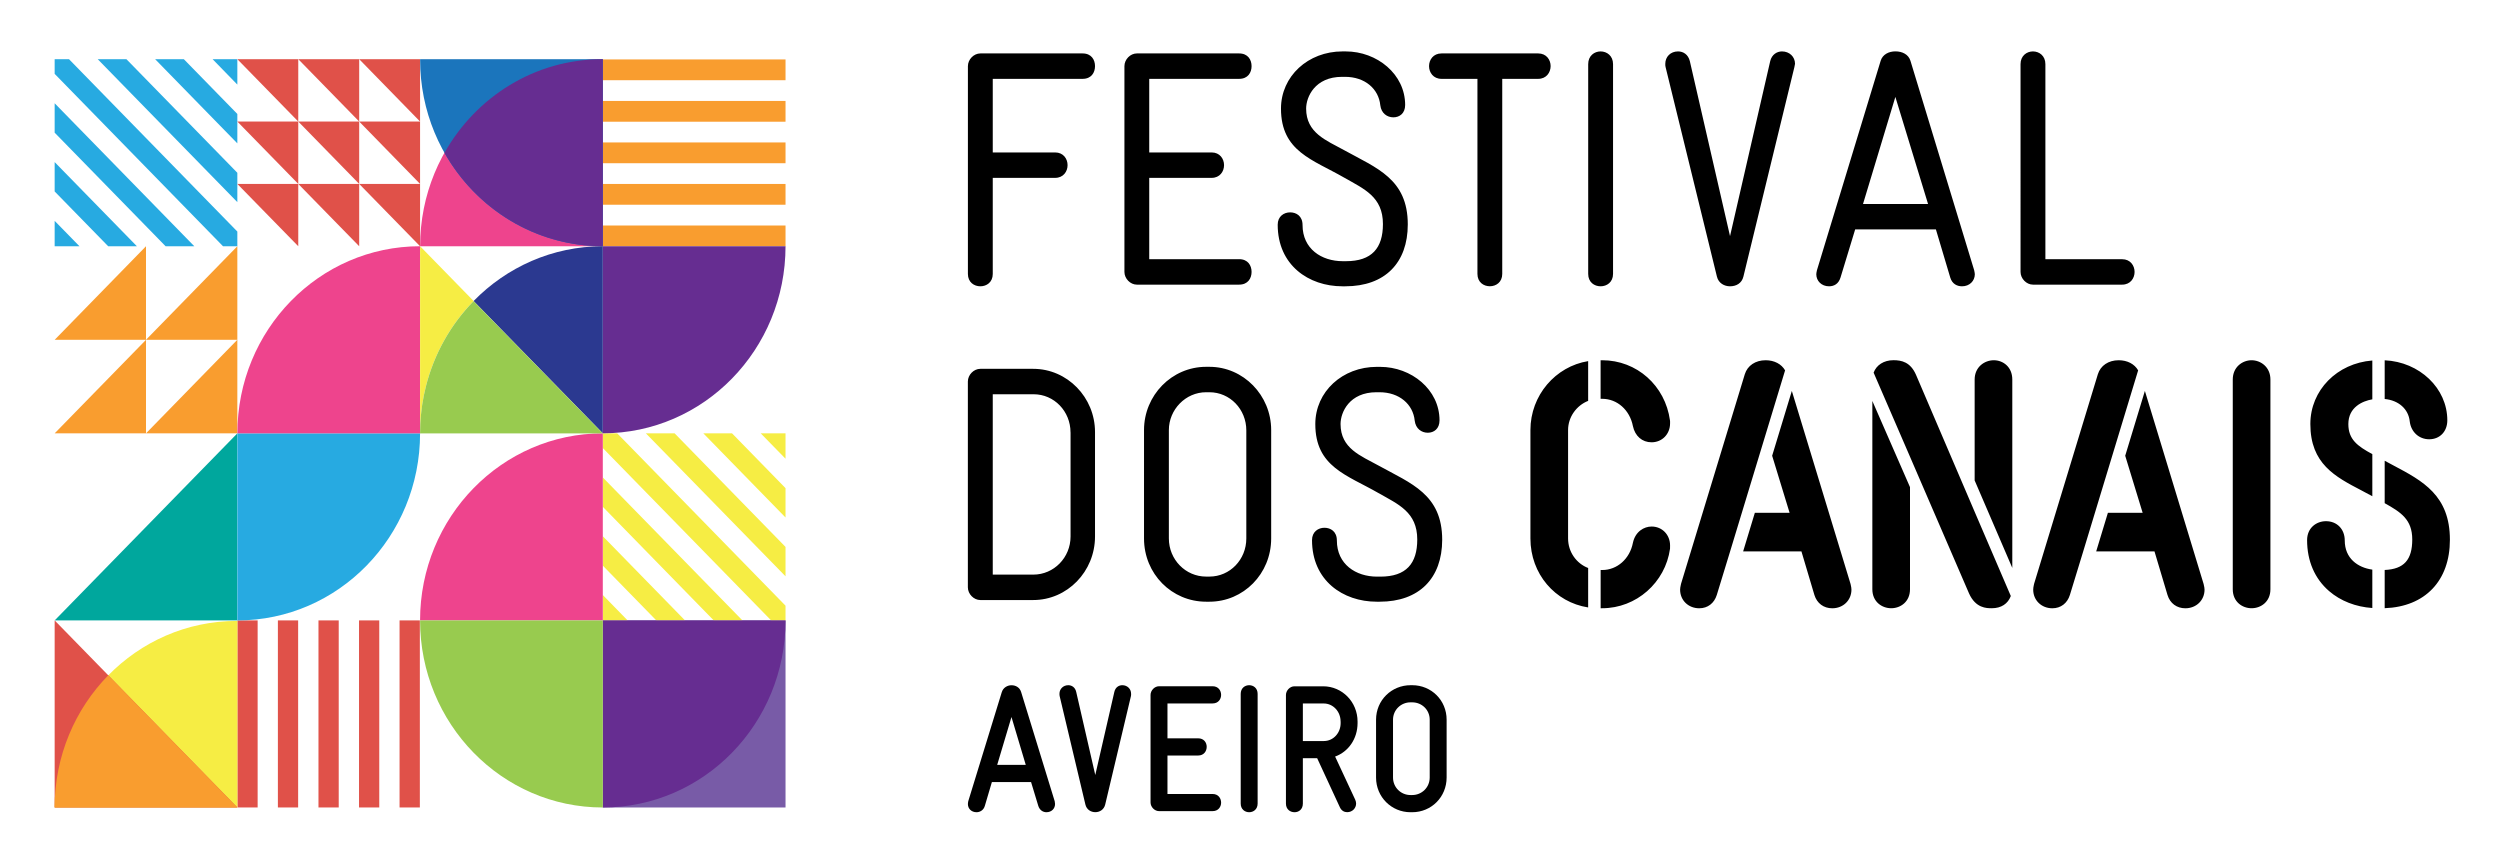 <svg xmlns="http://www.w3.org/2000/svg" xmlns:xlink="http://www.w3.org/1999/xlink" id="Layer_1" x="0px" y="0px" viewBox="0 0 570.38 193.22" style="enable-background:new 0 0 570.38 193.22;" xml:space="preserve"> <style type="text/css"> .st0{fill:#785BA7;} .st1{fill:#F99D2F;} .st2{fill:#E05149;} .st3{fill:#00A79D;} .st4{fill:#27AAE1;} .st5{fill:#F6ED44;} .st6{clip-path:url(#SVGID_00000057841475089680330750000000620516406568060336_);fill:#662D91;} .st7{clip-path:url(#SVGID_00000057841475089680330750000000620516406568060336_);fill:#27AAE1;} .st8{clip-path:url(#SVGID_00000057841475089680330750000000620516406568060336_);fill:#EE448D;} .st9{clip-path:url(#SVGID_00000057841475089680330750000000620516406568060336_);fill:#98CB4F;} .st10{clip-path:url(#SVGID_00000057841475089680330750000000620516406568060336_);fill:#1B75BC;} .st11{clip-path:url(#SVGID_00000057841475089680330750000000620516406568060336_);fill:#F6ED44;} .st12{clip-path:url(#SVGID_00000043442057995950701760000006231405577808963747_);fill:#F99D2F;} .st13{clip-path:url(#SVGID_00000043442057995950701760000006231405577808963747_);fill:#662D91;} .st14{clip-path:url(#SVGID_00000043442057995950701760000006231405577808963747_);fill:#F6ED44;} .st15{clip-path:url(#SVGID_00000043442057995950701760000006231405577808963747_);fill:#2B3990;} .st16{clip-path:url(#SVGID_00000043442057995950701760000006231405577808963747_);fill:#98CB4F;} .st17{clip-path:url(#SVGID_00000043442057995950701760000006231405577808963747_);} </style> <g> <g> <rect x="137.53" y="141.55" class="st0" width="41.69" height="42.68"></rect> <polygon class="st1" points="54.15,77.52 54.15,98.87 33.31,98.87 "></polygon> <polygon class="st1" points="12.47,98.87 33.31,98.87 33.31,77.53 "></polygon> <polygon class="st1" points="54.15,56.18 54.15,77.52 33.31,77.52 "></polygon> <polygon class="st1" points="12.47,77.53 33.31,77.53 33.31,56.18 "></polygon> <path class="st1" d="M137.53,51.45h41.69v4.74h-41.69V51.45z M137.53,46.71h41.69v-4.74h-41.69V46.71z M137.53,37.24h41.69v-4.74 h-41.69V37.24z M137.53,27.77h41.69v-4.74h-41.69V27.77z M137.53,18.3h41.69v-4.74h-41.69V18.3z"></path> <path class="st2" d="M58.78,184.23h-4.62v-42.68h4.62V184.23z M63.4,184.23h4.62v-42.68H63.4V184.23z M72.66,184.23h4.62v-42.68 h-4.62V184.23z M81.91,184.23h4.62v-42.68h-4.62V184.23z M91.16,184.23h4.63v-42.68h-4.63V184.23z"></path> <polygon class="st3" points="12.47,141.55 54.15,141.55 54.15,98.87 "></polygon> <polygon class="st4" points="54.15,19.3 54.15,13.5 48.5,13.5 "></polygon> <polygon class="st4" points="12.47,13.5 12.47,16.85 50.88,56.18 54.15,56.18 54.15,52.83 15.74,13.5 "></polygon> <polygon class="st4" points="12.47,56.18 18.13,56.18 12.47,50.39 "></polygon> <polygon class="st4" points="12.47,30.27 37.78,56.18 44.33,56.18 12.47,23.56 "></polygon> <polygon class="st4" points="12.47,43.68 24.68,56.18 31.23,56.18 12.47,36.98 "></polygon> <polygon class="st4" points="41.94,13.5 35.39,13.5 54.15,32.71 54.15,26 "></polygon> <polygon class="st4" points="28.84,13.5 22.29,13.5 54.15,46.12 54.15,39.42 "></polygon> <polygon class="st5" points="140.81,98.86 137.53,98.86 137.53,102.22 175.94,141.55 179.22,141.55 179.22,138.19 "></polygon> <polygon class="st5" points="137.53,135.75 137.53,141.55 143.19,141.55 "></polygon> <polygon class="st5" points="179.22,104.66 179.22,98.87 173.56,98.87 "></polygon> <polygon class="st5" points="137.53,108.93 137.53,115.63 162.84,141.55 169.39,141.55 "></polygon> <polygon class="st5" points="137.53,122.34 137.53,129.05 149.74,141.55 156.29,141.55 "></polygon> <polygon class="st5" points="167.01,98.86 160.46,98.86 179.22,118.07 179.22,111.37 "></polygon> <polygon class="st5" points="153.91,98.86 147.35,98.86 179.22,131.49 179.22,124.78 "></polygon> <polygon class="st2" points="81.95,13.5 95.84,13.5 95.84,27.73 "></polygon> <polygon class="st2" points="68.05,13.5 81.95,13.5 81.95,27.73 "></polygon> <polygon class="st2" points="54.15,13.5 68.05,13.5 68.05,27.73 "></polygon> <polygon class="st2" points="81.95,27.73 95.84,27.73 95.84,41.96 "></polygon> <polygon class="st2" points="68.05,27.73 81.95,27.73 81.95,41.96 "></polygon> <polygon class="st2" points="54.15,27.73 68.05,27.73 68.05,41.96 "></polygon> <polygon class="st2" points="81.95,41.96 95.84,41.96 95.84,56.18 "></polygon> <polygon class="st2" points="68.05,41.96 81.95,41.96 81.95,56.18 "></polygon> <polygon class="st2" points="54.15,41.96 68.05,41.96 68.05,56.18 "></polygon> <g> <defs> <rect id="SVGID_1_" x="12.47" y="11.73" width="637.66" height="181.48"></rect> </defs> <clipPath id="SVGID_00000173873759818065279550000002384459497709115806_"> <use xlink:href="#SVGID_1_" style="overflow:visible;"></use> </clipPath> <path style="clip-path:url(#SVGID_00000173873759818065279550000002384459497709115806_);fill:#662D91;" d="M137.54,98.86 c23.02,0,41.68-19.11,41.68-42.68h-41.69L137.54,98.86L137.54,98.86z"></path> <path style="clip-path:url(#SVGID_00000173873759818065279550000002384459497709115806_);fill:#27AAE1;" d="M54.16,141.55 c23.02,0,41.68-19.11,41.68-42.68H54.16L54.16,141.55L54.16,141.55z"></path> <path style="clip-path:url(#SVGID_00000173873759818065279550000002384459497709115806_);fill:#662D91;" d="M137.54,184.23 c23.02,0,41.68-19.11,41.68-42.68h-41.69L137.54,184.23L137.54,184.23z"></path> <path style="clip-path:url(#SVGID_00000173873759818065279550000002384459497709115806_);fill:#EE448D;" d="M95.84,56.18 c-23.02,0-41.68,19.11-41.68,42.68h41.69L95.84,56.18L95.84,56.18z"></path> <path style="clip-path:url(#SVGID_00000173873759818065279550000002384459497709115806_);fill:#EE448D;" d="M95.84,141.55h41.69 V98.87C114.51,98.87,95.84,117.98,95.84,141.55"></path> <path style="clip-path:url(#SVGID_00000173873759818065279550000002384459497709115806_);fill:#98CB4F;" d="M137.53,184.23 v-42.68H95.84C95.84,165.12,114.51,184.23,137.53,184.23"></path> <path style="clip-path:url(#SVGID_00000173873759818065279550000002384459497709115806_);fill:#EE448D;" d="M137.53,13.5 c-0.04,0-0.08,0-0.11,0c-22.96,0-41.57,19.11-41.57,42.68h41.69V13.5z"></path> <path style="clip-path:url(#SVGID_00000173873759818065279550000002384459497709115806_);fill:#1B75BC;" d="M95.85,13.5 c0,0.04,0,0.08,0,0.12c0,23.51,18.66,42.56,41.69,42.56V13.5H95.85z"></path> <path style="clip-path:url(#SVGID_00000173873759818065279550000002384459497709115806_);fill:#F6ED44;" d="M54.15,141.67 c-0.04,0-0.08,0-0.11,0c-22.96,0-41.57,19.06-41.57,42.56h41.69V141.67z"></path> </g> <polygon class="st2" points="12.47,184.23 54.15,184.23 12.47,141.55 "></polygon> <g> <defs> <rect id="SVGID_00000048488873732700150260000017781157143202891153_" x="12.47" y="11.73" width="637.66" height="181.48"></rect> </defs> <clipPath id="SVGID_00000176024331997814335170000006537828690538252206_"> <use xlink:href="#SVGID_00000048488873732700150260000017781157143202891153_" style="overflow:visible;"></use> </clipPath> <path style="clip-path:url(#SVGID_00000176024331997814335170000006537828690538252206_);fill:#F99D2F;" d="M12.47,184.23h41.69 L24.7,154.07C17.15,161.78,12.47,172.45,12.47,184.23"></path> <path style="clip-path:url(#SVGID_00000176024331997814335170000006537828690538252206_);fill:#662D91;" d="M101.41,34.86 c7.2,12.74,20.68,21.32,36.12,21.32V13.51c-0.04,0-0.08,0-0.12,0C122.02,13.5,108.6,22.1,101.41,34.86"></path> <path style="clip-path:url(#SVGID_00000176024331997814335170000006537828690538252206_);fill:#F6ED44;" d="M96.69,90.26 c0.14-0.7,0.29-1.38,0.47-2.07c1.88-7.5,5.71-14.2,10.9-19.51l-12.21-12.5v42.68c0-1.47,0.07-2.93,0.22-4.36 C96.2,93.07,96.41,91.65,96.69,90.26"></path> <path style="clip-path:url(#SVGID_00000176024331997814335170000006537828690538252206_);fill:#2B3990;" d="M108.05,68.68 l29.48,30.18V56.18C126.02,56.18,115.6,60.96,108.05,68.68"></path> <path style="clip-path:url(#SVGID_00000176024331997814335170000006537828690538252206_);fill:#98CB4F;" d="M97.16,88.2 c-0.17,0.68-0.33,1.37-0.47,2.07c-0.28,1.39-0.49,2.8-0.63,4.24c-0.14,1.44-0.22,2.89-0.22,4.37h41.69l-29.48-30.18 C102.87,73.99,99.04,80.7,97.16,88.2"></path> <path style="clip-path:url(#SVGID_00000176024331997814335170000006537828690538252206_);" d="M527.11,96.74 c0-7.73,6.11-13.87,14.14-14.49v8.86c-2.21,0.38-5.47,1.77-5.47,5.64c0,3.5,2.06,5.02,5.47,6.86v9.61 c-0.84-0.46-1.67-0.9-2.48-1.33C532.77,108.76,527.11,105.81,527.11,96.74 M544.08,91.03c3.17,0.31,5.42,2.28,5.71,5.13 c0.29,2.39,2.11,4.06,4.43,4.06c2.44,0,4.14-1.78,4.14-4.32c0-7.33-6.34-13.34-14.29-13.7V91.03z M541.25,129.96 c-3.32-0.46-6.29-2.56-6.29-6.65c0-2.59-1.77-4.4-4.29-4.4c-2.14,0-4.3,1.49-4.3,4.32c0,4.77,1.74,8.8,5.02,11.63 c2.62,2.26,6.08,3.6,9.86,3.86V129.96z M546.12,106.22c-0.67-0.36-1.36-0.72-2.05-1.1v9.68c3.69,2.06,6.29,3.72,6.29,8.28 c0,4.66-1.9,6.77-6.29,6.96v8.72c9.21-0.33,14.88-6.25,14.88-15.61C558.96,113.03,552.73,109.72,546.12,106.22 M513.7,82.19 c-2.08,0-4.29,1.54-4.29,4.4v47.86c0,2.84,2.16,4.32,4.29,4.32c2.14,0,4.3-1.49,4.3-4.32V86.59 C518,83.73,515.78,82.19,513.7,82.19 M247,17.99H226.5v16.79h14.24c1.86,0,2.83,1.45,2.83,2.9c0,1.45-0.97,2.9-2.83,2.9H226.5 V62.5c0,1.91-1.42,2.82-2.83,2.82c-1.42,0-2.84-0.92-2.84-2.82V15.09c0-1.53,1.34-2.9,2.84-2.9H247c2.01,0,2.83,1.45,2.83,2.9 C249.83,16.54,249.01,17.99,247,17.99 M282.71,64.94h-23.34c-1.49,0-2.83-1.38-2.83-2.9V15.09c0-1.53,1.34-2.9,2.83-2.9h23.34 c2.01,0,2.84,1.45,2.84,2.9c0,1.45-0.82,2.9-2.84,2.9h-20.51v16.79h14.24c1.86,0,2.83,1.45,2.83,2.9c0,1.45-0.97,2.9-2.83,2.9 h-14.24v18.55h20.51c2.01,0,2.84,1.45,2.84,2.9S284.73,64.94,282.71,64.94 M306.94,65.32h-0.67c-7.68,0-14.76-4.81-14.76-14.05 c0-1.91,1.42-2.82,2.84-2.82c1.41,0,2.83,0.84,2.83,2.9c0,5.42,4.32,8.24,9.17,8.24h0.74c5.89,0,8.43-2.98,8.43-8.47 c0-6.26-4.33-8.01-8.87-10.61c-7.16-4.12-14.39-5.95-14.39-15.73c0-7.4,6.19-13.05,14.02-13.05h0.74 c7.16,0,13.57,5.19,13.57,12.22c0,1.91-1.27,2.82-2.69,2.82c-1.42,0-2.76-0.92-2.98-2.75c-0.37-3.74-3.5-6.49-8.05-6.49h-0.67 c-6.19,0-8.2,4.58-8.2,7.25c0,5.57,4.62,7.25,8.65,9.47c7.45,4.12,14.54,6.56,14.54,16.95 C321.19,59.98,315.97,65.32,306.94,65.32 M350.94,17.99h-8.2v44.5c0,1.91-1.42,2.82-2.83,2.82c-1.42,0-2.83-0.92-2.83-2.82v-44.5 h-8.2c-1.86,0-2.84-1.45-2.84-2.9c0-1.45,0.97-2.9,2.84-2.9h22.07c1.86,0,2.83,1.45,2.83,2.9 C353.77,16.54,352.8,17.99,350.94,17.99 M365.18,65.32c-1.42,0-2.83-0.92-2.83-2.82V14.63c0-1.91,1.42-2.9,2.83-2.9 c1.42,0,2.84,0.99,2.84,2.9V62.5C368.01,64.4,366.59,65.32,365.18,65.32 M409.39,15.32l-11.63,47.79 c-0.37,1.53-1.64,2.21-3.06,2.21c-1.27,0-2.61-0.69-2.98-2.21l-11.71-47.79c-0.07-0.23-0.07-0.46-0.07-0.76 c0-1.6,1.19-2.83,2.91-2.83c1.19,0,2.31,0.69,2.69,2.21l9.17,39.93l9.17-39.93c0.37-1.53,1.57-2.21,2.68-2.21 c1.71,0,2.98,1.22,2.98,2.83C409.54,14.63,409.47,14.94,409.39,15.32 M447.64,65.32c-1.12,0-2.24-0.53-2.68-1.98l-3.28-11h-18.42 l-3.35,11c-0.45,1.45-1.49,1.98-2.61,1.98c-1.71,0-2.91-1.22-2.91-2.75c0-0.23,0.07-0.53,0.15-0.92l14.54-47.79 c0.45-1.45,1.86-2.14,3.36-2.14c1.57,0,2.98,0.69,3.43,2.14l14.54,47.79c0.07,0.38,0.15,0.69,0.15,0.92 C450.55,64.1,449.36,65.32,447.64,65.32 M432.43,22.11l-7.38,24.43h14.84L432.43,22.11z M484.18,64.94h-20.36 c-1.49,0-2.83-1.38-2.83-2.9V14.63c0-1.91,1.42-2.9,2.83-2.9c1.42,0,2.84,0.99,2.84,2.9v44.51h17.52c1.86,0,2.83,1.45,2.83,2.9 S486.04,64.94,484.18,64.94 M235.74,136.9h-12.08c-1.49,0-2.84-1.37-2.84-2.9V87.05c0-1.53,1.34-2.9,2.84-2.9h12.08 c7.75,0,14.09,6.49,14.09,14.43v23.82C249.83,130.41,243.49,136.9,235.74,136.9 M244.24,98.65c0-4.81-3.73-8.7-8.42-8.7h-9.32 v41.15h9.25c4.7,0,8.5-3.89,8.5-8.7V98.65z M275.93,137.28h-0.75c-7.83,0-14.17-6.34-14.17-14.43V98.12 c0-7.94,6.34-14.43,14.17-14.43h0.75c7.75,0,14.09,6.49,14.09,14.43v24.73C290.02,130.94,283.68,137.28,275.93,137.28 M284.35,98.19c0-4.81-3.73-8.7-8.42-8.7h-0.75c-4.7,0-8.5,3.97-8.5,8.63v24.73c0,4.81,3.8,8.7,8.5,8.7h0.75 c4.7,0,8.42-3.89,8.42-8.7V98.19z M314.77,137.28h-0.67c-7.68,0-14.76-4.81-14.76-14.05c0-1.91,1.42-2.82,2.83-2.82 s2.84,0.84,2.84,2.9c0,5.42,4.32,8.25,9.17,8.25h0.75c5.89,0,8.42-2.98,8.42-8.47c0-6.26-4.32-8.02-8.87-10.61 c-7.16-4.12-14.39-5.95-14.39-15.73c0-7.4,6.19-13.05,14.02-13.05h0.75c7.16,0,13.57,5.19,13.57,12.21 c0,1.91-1.27,2.82-2.68,2.82c-1.42,0-2.76-0.92-2.98-2.75c-0.37-3.74-3.51-6.49-8.05-6.49h-0.67c-6.19,0-8.2,4.58-8.2,7.25 c0,5.58,4.62,7.25,8.65,9.47c7.46,4.12,14.54,6.57,14.54,16.95C329.02,131.93,323.8,137.28,314.77,137.28 M362.34,138.59 c-7.55-1.17-13.17-7.66-13.17-15.73V98.12c0-7.93,5.72-14.52,13.17-15.73v9.07c-2.64,1.04-4.58,3.66-4.58,6.66v24.73 c0,3.08,1.91,5.72,4.58,6.74V138.59z M381.03,96.13v0.46c0,2.46-1.82,4.32-4.22,4.32c-2.15,0-3.78-1.42-4.26-3.7 c-0.72-3.68-3.59-6.22-7-6.22h-0.37v-8.8h0.37c7.88,0,14.38,5.78,15.46,13.74L381.03,96.13z M381.03,124.45l-0.01,0.74 c-1.07,7.74-7.72,13.58-15.46,13.58h-0.37v-8.72h0.37c3.4,0,6.28-2.55,6.99-6.2c0.55-2.58,2.54-3.72,4.27-3.72 C379.21,120.13,381.03,121.99,381.03,124.45 M450.52,109.61V86.59c0-2.86,2.25-4.4,4.37-4.4c2.1,0,4.22,1.51,4.22,4.4v42.98 L450.52,109.61z M458.77,135.98c-0.65,1.76-2.18,2.79-4.33,2.79c-1.2,0-3.7,0-5.21-3.4l-13.46-31.17l-8.3-19.18 c0.64-1.73,2.32-2.84,4.53-2.84c1.82,0,3.86,0.4,5.14,3.33l13.38,31.25L458.77,135.98z M435.77,111.14v23.31 c0,2.84-2.16,4.32-4.29,4.32c-2.13,0-4.3-1.49-4.3-4.32V91.48L435.77,111.14z M475.29,125.8l-3.04,9.94 c-0.59,1.9-2.08,3.04-4,3.04c-2.49,0-4.37-1.82-4.37-4.25c0-0.34,0.06-0.65,0.13-0.99l0.08-0.37l14.54-47.79 c0.61-1.97,2.42-3.19,4.75-3.19c2,0,3.62,0.87,4.44,2.31L475.29,125.8z M502.97,134.53c0,2.42-1.88,4.25-4.37,4.25 c-1.97,0-3.5-1.13-4.08-3.03l-2.97-9.95h-13.3l2.67-8.8h7.93l-3.98-13.02l4.49-14.79l13.4,44.05l0.06,0.29 C502.9,133.87,502.97,134.19,502.97,134.53 M394.73,125.8l-3.04,9.94c-0.59,1.9-2.08,3.04-4,3.04c-2.49,0-4.37-1.82-4.37-4.25 c0-0.34,0.07-0.65,0.14-0.99l0.08-0.37l14.54-47.79c0.61-1.97,2.43-3.19,4.75-3.19c1.99,0,3.62,0.87,4.44,2.31L394.73,125.8z M422.41,134.53c0,2.42-1.88,4.25-4.37,4.25c-1.97,0-3.49-1.13-4.08-3.03L411,125.8h-13.3l2.67-8.8h7.93l-3.98-13.02l4.49-14.79 l13.4,44.05l0.06,0.29C422.35,133.87,422.41,134.19,422.41,134.53"></path> <path style="clip-path:url(#SVGID_00000176024331997814335170000006537828690538252206_);" d="M258.03,158.8l-5.88,24.77 c-0.28,1.15-1.25,1.73-2.25,1.73c-1.01,0-1.98-0.58-2.26-1.73l-5.88-24.77c-0.04-0.21-0.04-0.37-0.04-0.53 c0-1.07,0.85-1.94,2.01-1.94c0.76,0,1.57,0.45,1.81,1.53l4.35,18.96l4.35-18.96c0.24-1.07,1.05-1.53,1.81-1.53 c1.17,0,2.01,0.86,2.01,1.94C258.07,158.43,258.07,158.6,258.03,158.8"></path> <path style="clip-path:url(#SVGID_00000176024331997814335170000006537828690538252206_);" d="M276.67,185.06h-12.24 c-1.01,0-1.93-0.95-1.93-1.98v-24.53c0-1.03,0.92-1.98,1.93-1.98h12.24c1.29,0,1.93,0.99,1.93,1.98c0,0.95-0.64,1.94-1.93,1.94 h-10.31v7.96h7.01c1.29,0,1.94,0.95,1.94,1.94c0,0.99-0.65,1.98-1.94,1.98h-7.01v8.78h10.31c1.29,0,1.93,0.99,1.93,1.98 C278.6,184.07,277.96,185.06,276.67,185.06"></path> <path style="clip-path:url(#SVGID_00000176024331997814335170000006537828690538252206_);" d="M285,185.31 c-0.97,0-1.93-0.66-1.93-1.98v-25.02c0-1.32,0.97-1.98,1.93-1.98c0.97,0,1.93,0.66,1.93,1.98v25.02 C286.93,184.65,285.97,185.31,285,185.31"></path> <path style="clip-path:url(#SVGID_00000176024331997814335170000006537828690538252206_);" d="M304.61,172.61l4.59,9.85 c0.12,0.29,0.2,0.58,0.2,0.86c0,1.07-0.85,1.98-2.05,1.98c-0.64,0-1.29-0.33-1.65-1.11l-5.19-11.21h-3.26v10.35 c0,1.32-0.92,1.98-1.89,1.98c-1.01,0-1.97-0.66-1.97-1.98v-24.77c0-1.03,0.92-1.98,1.93-1.98h6.56c4.35,0,7.85,3.58,7.85,8.04 v0.37C309.72,168.53,307.67,171.5,304.61,172.61 M305.86,164.62c0-2.27-1.69-4.12-3.86-4.12h-4.75v8.57h4.79 c2.17,0,3.83-1.85,3.83-4.08V164.62z"></path> <path style="clip-path:url(#SVGID_00000176024331997814335170000006537828690538252206_);" d="M322.2,185.31h-0.4 c-4.31,0-7.85-3.46-7.85-7.91V164.2c0-4.45,3.54-7.87,7.89-7.87h0.36c4.35,0,7.85,3.42,7.85,7.87v13.19 C330.05,181.85,326.55,185.31,322.2,185.31 M326.19,164.2c0-2.27-1.81-3.96-3.99-3.96h-0.4c-2.17,0-3.98,1.73-3.98,3.96v13.19 c0,2.27,1.81,4,3.98,4h0.4c2.18,0,3.99-1.73,3.99-4V164.2z"></path> <path style="clip-path:url(#SVGID_00000176024331997814335170000006537828690538252206_);" d="M238.74,185.31 c-0.76,0-1.53-0.45-1.85-1.44l-1.65-5.44h-8.94l-1.61,5.44c-0.28,0.99-1.13,1.44-1.89,1.44c-1.17,0-1.97-0.82-1.97-1.85 c0-0.21,0.04-0.45,0.08-0.66l7.65-24.89c0.32-1.03,1.29-1.57,2.21-1.57c0.97,0,1.89,0.5,2.21,1.57l7.65,24.89 c0.04,0.21,0.08,0.45,0.08,0.62C240.72,184.49,239.91,185.31,238.74,185.31 M230.77,163.59l-3.26,10.92h6.52L230.77,163.59z"></path> </g> </g> </g> </svg>
